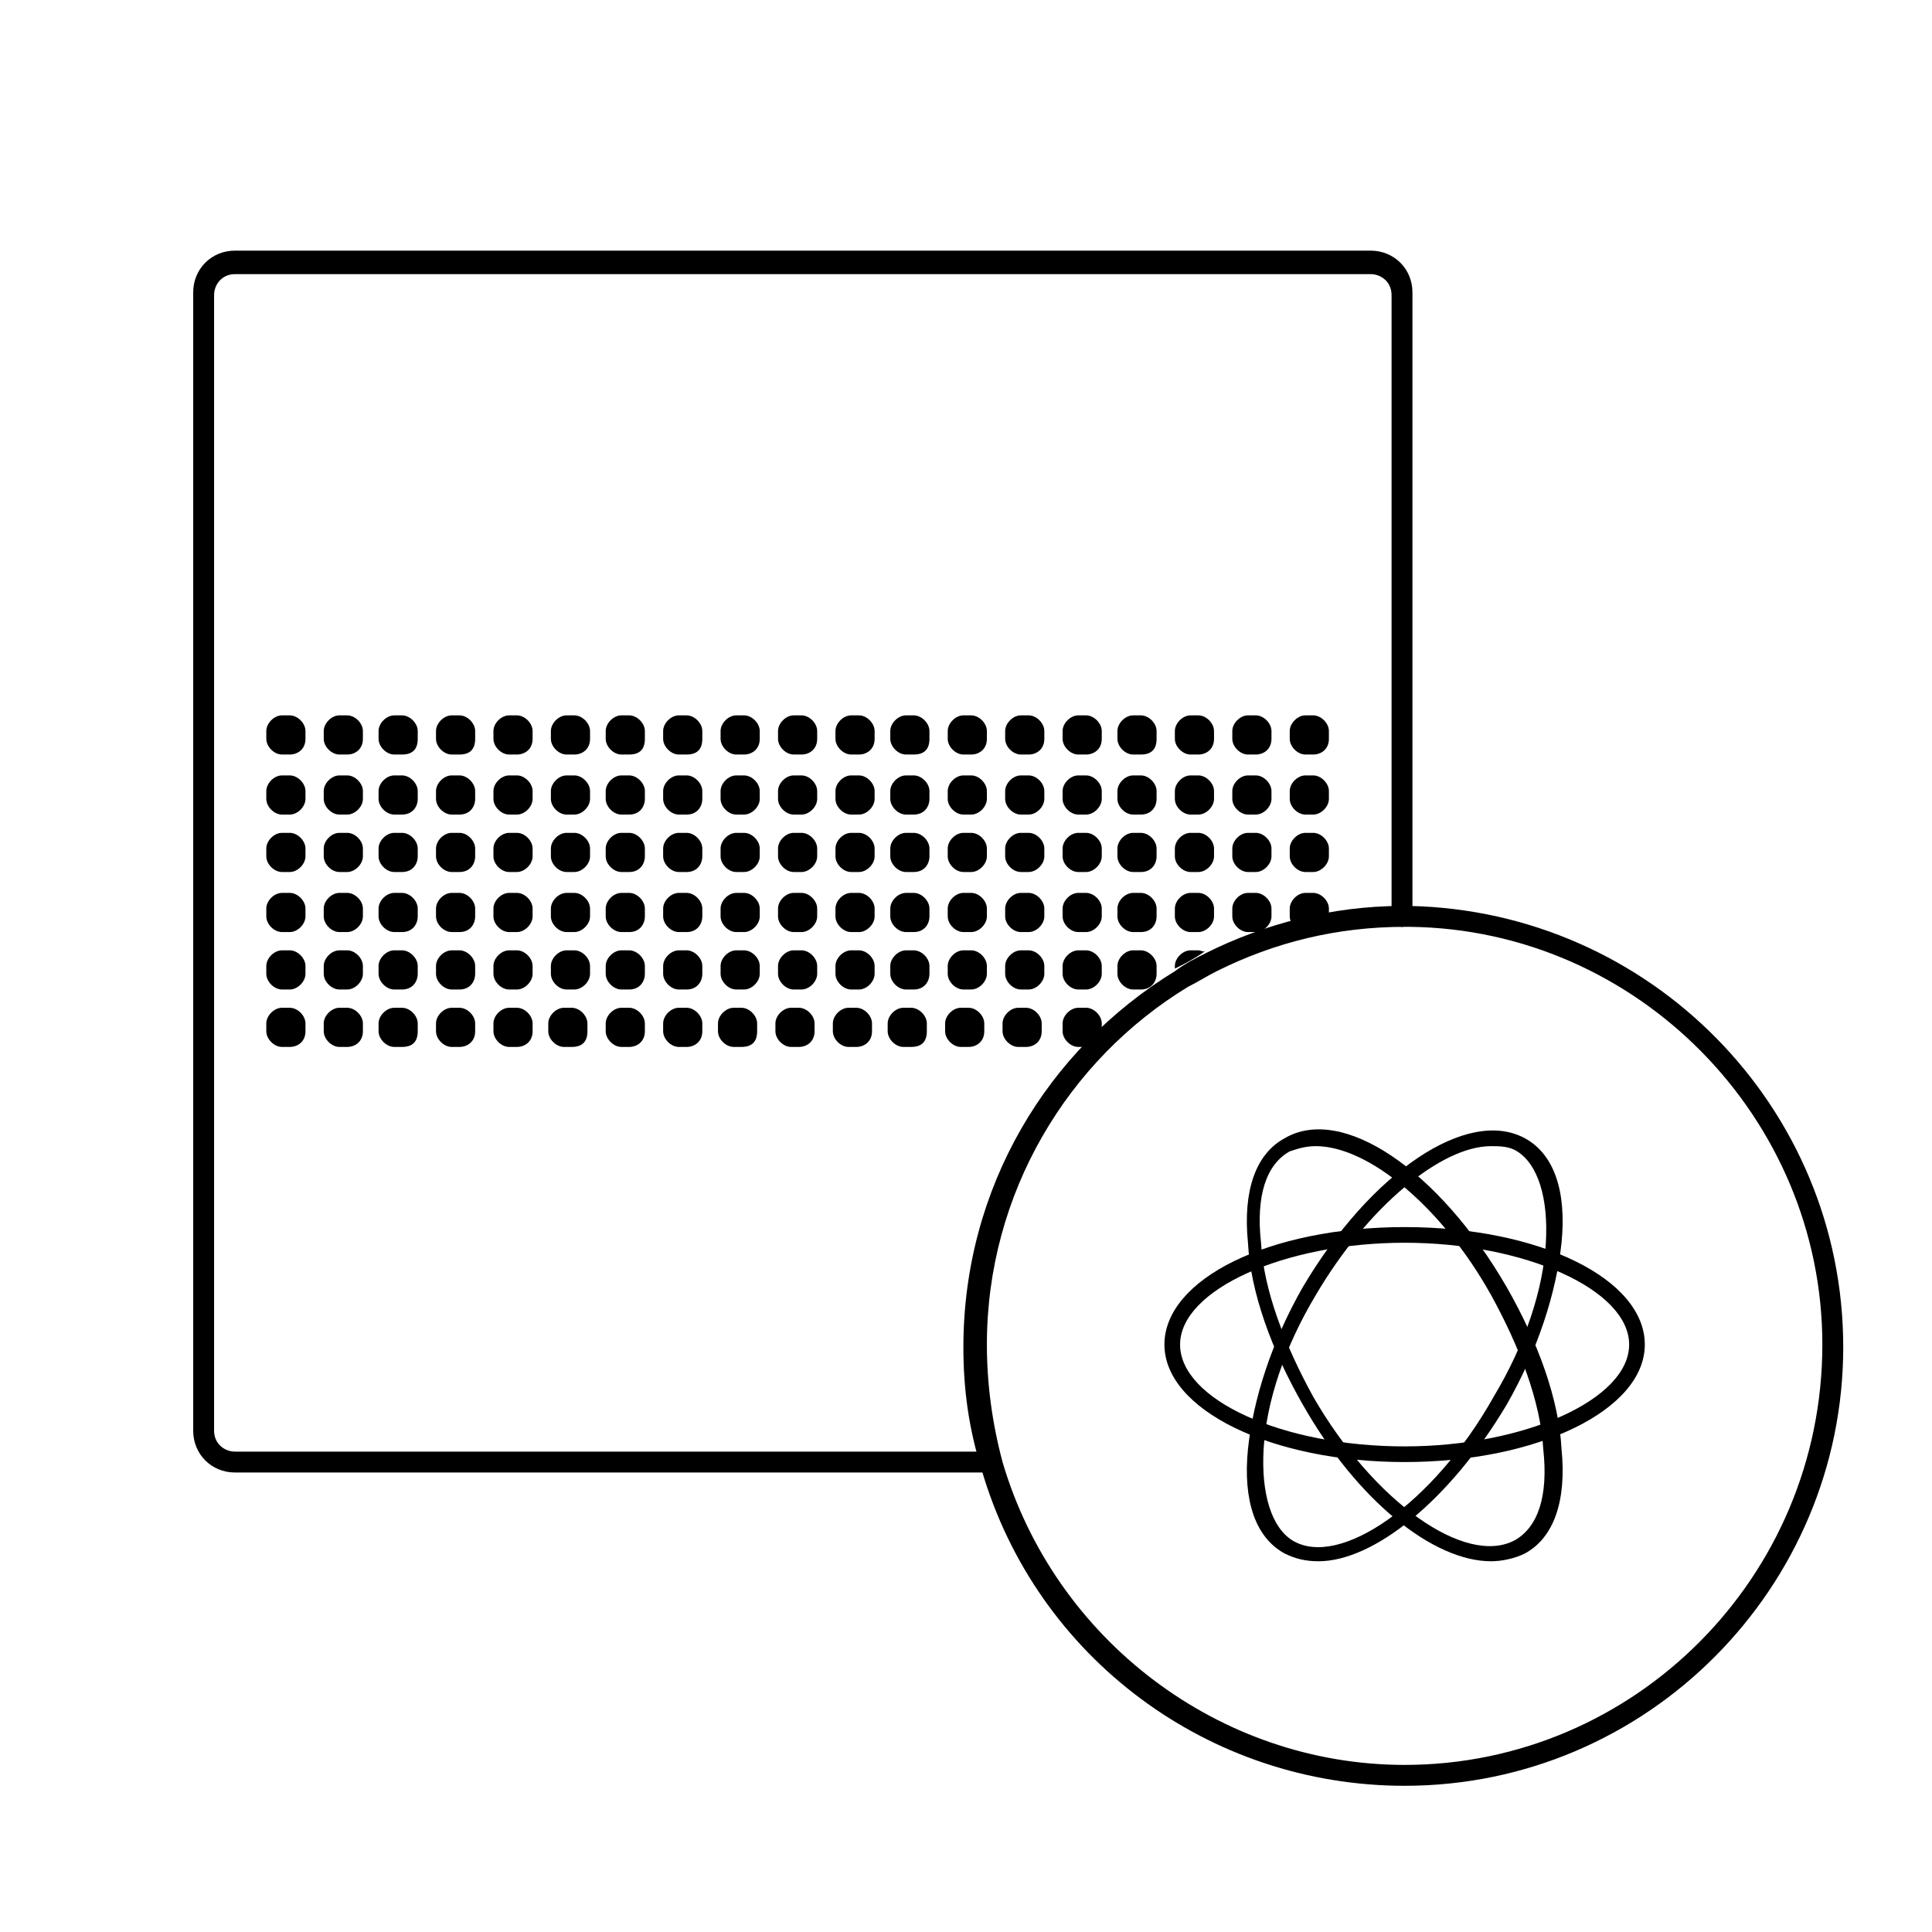 <svg xmlns="http://www.w3.org/2000/svg" xmlns:xlink="http://www.w3.org/1999/xlink" width="74" height="74" viewBox="0 0 74 74" fill="none"><defs><rect id="path_0" x="0" y="0" width="74" height="74" /></defs><g opacity="1" transform="translate(0 0)  rotate(0 37 37)"><mask id="bg-mask-0" fill="white"><use xlink:href="#path_0"></use></mask><g mask="url(#bg-mask-0)" ><g opacity="1" transform="translate(0 0)  rotate(0 37 37)"><g opacity="1" transform="translate(7.4 9.6)  rotate(0 23.35 23.4)"><path id="Vector" fill-rule="evenodd" style="fill:#000000" transform="translate(0 0)  rotate(0 23.35 23.4)" opacity="1" d="M1.6,46C1.2,46 0.8,45.7 0.8,45.2L0.8,1.7C0.8,1.3 1.1,0.9 1.6,0.9L45.1,0.9C45.5,0.9 45.9,1.2 45.9,1.7L45.9,3.4C45.9,3.4 45.9,3.4 45.9,3.5L45.9,3.6L45.9,25.5C45.9,25.7 46.1,25.9 46.3,25.9C46.5,25.9 46.7,25.7 46.7,25.5L46.7,1.6C46.7,0.7 46,0 45.1,0L1.6,0C0.7,0 0,0.7 0,1.6L0,45.2C0,46.1 0.7,46.8 1.6,46.8L30.3,46.8C30.5,46.8 30.7,46.6 30.7,46.4C30.7,46.2 30.5,46 30.3,46L1.6,46Z " /></g><g opacity="1" transform="translate(10.2 29.7)  rotate(0 0.75 0.75)"><path id="Vector" fill-rule="evenodd" style="fill:#000000" transform="translate(0 0)  rotate(0 0.75 0.75)" opacity="1" d="M1.5,0.9L1.5,0.6C1.5,0.3 1.2,0 0.9,0L0.6,0C0.3,0 0,0.3 0,0.6L0,0.9C0,1.2 0.3,1.5 0.6,1.5L0.9,1.5C1.2,1.5 1.5,1.2 1.5,0.9Z " /></g><g opacity="1" transform="translate(12.4 29.7)  rotate(0 0.75 0.75)"><path id="Vector" fill-rule="evenodd" style="fill:#000000" transform="translate(0 0)  rotate(0 0.75 0.75)" opacity="1" d="M1.5,0.9L1.5,0.6C1.5,0.3 1.2,0 0.9,0L0.6,0C0.3,0 0,0.3 0,0.6L0,0.9C0,1.2 0.3,1.5 0.6,1.5L0.9,1.5C1.2,1.5 1.5,1.2 1.5,0.9Z " /></g><g opacity="1" transform="translate(14.5 29.7)  rotate(0 0.75 0.75)"><path id="Vector" fill-rule="evenodd" style="fill:#000000" transform="translate(0 0)  rotate(0 0.75 0.75)" opacity="1" d="M1.5,0.9L1.5,0.6C1.5,0.3 1.2,0 0.9,0L0.6,0C0.3,0 0,0.3 0,0.6L0,0.9C0,1.2 0.3,1.5 0.6,1.5L0.9,1.5C1.3,1.5 1.5,1.2 1.5,0.9Z " /></g><g opacity="1" transform="translate(16.7 29.7)  rotate(0 0.75 0.75)"><path id="Vector" fill-rule="evenodd" style="fill:#000000" transform="translate(0 0)  rotate(0 0.75 0.75)" opacity="1" d="M1.5,0.9L1.5,0.6C1.5,0.3 1.2,0 0.9,0L0.6,0C0.3,0 0,0.3 0,0.6L0,0.9C0,1.2 0.3,1.5 0.6,1.5L0.9,1.5C1.3,1.5 1.5,1.2 1.5,0.9Z " /></g><g opacity="1" transform="translate(18.9 29.7)  rotate(0 0.75 0.75)"><path id="Vector" fill-rule="evenodd" style="fill:#000000" transform="translate(0 0)  rotate(0 0.75 0.75)" opacity="1" d="M1.5,0.9L1.5,0.6C1.5,0.3 1.2,0 0.9,0L0.6,0C0.3,0 0,0.3 0,0.6L0,0.9C0,1.2 0.3,1.5 0.6,1.5L0.9,1.5C1.2,1.5 1.5,1.2 1.5,0.9Z " /></g><g opacity="1" transform="translate(21.1 29.7)  rotate(0 0.75 0.75)"><path id="Vector" fill-rule="evenodd" style="fill:#000000" transform="translate(0 0)  rotate(0 0.75 0.75)" opacity="1" d="M1.5,0.9L1.5,0.6C1.5,0.3 1.2,0 0.9,0L0.6,0C0.3,0 0,0.3 0,0.6L0,0.9C0,1.2 0.3,1.5 0.6,1.5L0.9,1.5C1.2,1.5 1.5,1.2 1.5,0.9Z " /></g><g opacity="1" transform="translate(23.2 29.7)  rotate(0 0.75 0.75)"><path id="Vector" fill-rule="evenodd" style="fill:#000000" transform="translate(0 0)  rotate(0 0.75 0.75)" opacity="1" d="M1.5,0.9L1.5,0.6C1.5,0.3 1.2,0 0.9,0L0.6,0C0.3,0 0,0.3 0,0.6L0,0.9C0,1.2 0.3,1.5 0.6,1.5L0.9,1.5C1.3,1.5 1.5,1.2 1.5,0.9Z " /></g><g opacity="1" transform="translate(25.4 29.7)  rotate(0 0.75 0.75)"><path id="Vector" fill-rule="evenodd" style="fill:#000000" transform="translate(0 0)  rotate(0 0.75 0.75)" opacity="1" d="M1.5,0.9L1.5,0.6C1.5,0.3 1.2,0 0.9,0L0.6,0C0.3,0 0,0.3 0,0.6L0,0.9C0,1.2 0.3,1.5 0.6,1.5L0.9,1.5C1.3,1.5 1.5,1.2 1.5,0.9Z " /></g><g opacity="1" transform="translate(27.6 29.7)  rotate(0 0.75 0.75)"><path id="Vector" fill-rule="evenodd" style="fill:#000000" transform="translate(0 0)  rotate(0 0.75 0.75)" opacity="1" d="M1.5,0.9L1.5,0.6C1.5,0.3 1.2,0 0.9,0L0.6,0C0.3,0 0,0.3 0,0.6L0,0.9C0,1.2 0.3,1.5 0.6,1.5L0.9,1.5C1.2,1.5 1.5,1.2 1.5,0.9Z " /></g><g opacity="1" transform="translate(29.8 29.7)  rotate(0 0.75 0.75)"><path id="Vector" fill-rule="evenodd" style="fill:#000000" transform="translate(0 0)  rotate(0 0.75 0.75)" opacity="1" d="M1.5,0.9L1.5,0.6C1.5,0.3 1.2,0 0.9,0L0.6,0C0.3,0 0,0.3 0,0.6L0,0.9C0,1.2 0.3,1.5 0.6,1.5L0.9,1.5C1.2,1.5 1.5,1.2 1.5,0.9Z " /></g><g opacity="1" transform="translate(32 29.7)  rotate(0 0.75 0.75)"><path id="Vector" fill-rule="evenodd" style="fill:#000000" transform="translate(0 0)  rotate(0 0.75 0.75)" opacity="1" d="M1.5,0.9L1.5,0.6C1.5,0.3 1.2,0 0.9,0L0.6,0C0.3,0 0,0.3 0,0.6L0,0.9C0,1.2 0.3,1.5 0.6,1.5L0.9,1.5C1.2,1.5 1.5,1.2 1.5,0.9Z " /></g><g opacity="1" transform="translate(34.1 29.7)  rotate(0 0.75 0.75)"><path id="Vector" fill-rule="evenodd" style="fill:#000000" transform="translate(0 0)  rotate(0 0.75 0.75)" opacity="1" d="M1.5,0.9L1.5,0.6C1.5,0.3 1.2,0 0.9,0L0.6,0C0.3,0 0,0.3 0,0.6L0,0.9C0,1.2 0.3,1.5 0.6,1.5L0.9,1.5C1.3,1.5 1.5,1.2 1.5,0.9Z " /></g><g opacity="1" transform="translate(36.3 29.7)  rotate(0 0.75 0.75)"><path id="Vector" fill-rule="evenodd" style="fill:#000000" transform="translate(0 0)  rotate(0 0.75 0.75)" opacity="1" d="M1.5,0.9L1.5,0.6C1.5,0.3 1.2,0 0.9,0L0.6,0C0.3,0 0,0.3 0,0.6L0,0.9C0,1.2 0.3,1.5 0.6,1.5L0.9,1.5C1.2,1.5 1.5,1.2 1.5,0.9Z " /></g><g opacity="1" transform="translate(38.5 29.7)  rotate(0 0.75 0.75)"><path id="Vector" fill-rule="evenodd" style="fill:#000000" transform="translate(0 0)  rotate(0 0.75 0.75)" opacity="1" d="M1.5,0.9L1.5,0.6C1.5,0.3 1.2,0 0.9,0L0.6,0C0.3,0 0,0.3 0,0.6L0,0.9C0,1.2 0.3,1.5 0.6,1.5L0.9,1.5C1.2,1.5 1.5,1.2 1.5,0.9Z " /></g><g opacity="1" transform="translate(40.7 29.7)  rotate(0 0.75 0.75)"><path id="Vector" fill-rule="evenodd" style="fill:#000000" transform="translate(0 0)  rotate(0 0.75 0.75)" opacity="1" d="M1.5,0.9L1.5,0.6C1.5,0.3 1.2,0 0.9,0L0.6,0C0.3,0 0,0.3 0,0.6L0,0.9C0,1.2 0.3,1.5 0.6,1.5L0.9,1.5C1.2,1.5 1.5,1.2 1.5,0.9Z " /></g><g opacity="1" transform="translate(42.8 29.7)  rotate(0 0.75 0.75)"><path id="Vector" fill-rule="evenodd" style="fill:#000000" transform="translate(0 0)  rotate(0 0.75 0.75)" opacity="1" d="M1.5,0.9L1.5,0.6C1.5,0.3 1.2,0 0.9,0L0.6,0C0.3,0 0,0.3 0,0.6L0,0.9C0,1.2 0.3,1.5 0.6,1.5L0.9,1.5C1.3,1.5 1.5,1.2 1.5,0.9Z " /></g><g opacity="1" transform="translate(45 29.7)  rotate(0 0.75 0.75)"><path id="Vector" fill-rule="evenodd" style="fill:#000000" transform="translate(0 0)  rotate(0 0.75 0.75)" opacity="1" d="M1.5,0.9L1.5,0.6C1.5,0.3 1.2,0 0.9,0L0.6,0C0.3,0 0,0.3 0,0.6L0,0.9C0,1.2 0.3,1.5 0.6,1.5L0.9,1.5C1.2,1.5 1.5,1.2 1.5,0.9Z " /></g><g opacity="1" transform="translate(47.2 29.7)  rotate(0 0.75 0.75)"><path id="Vector" fill-rule="evenodd" style="fill:#000000" transform="translate(0 0)  rotate(0 0.75 0.75)" opacity="1" d="M1.5,0.9L1.5,0.6C1.5,0.3 1.2,0 0.9,0L0.6,0C0.3,0 0,0.3 0,0.6L0,0.9C0,1.2 0.3,1.5 0.6,1.5L0.9,1.5C1.2,1.5 1.5,1.2 1.5,0.9Z " /></g><g opacity="1" transform="translate(49.4 29.7)  rotate(0 0.75 0.75)"><path id="Vector" fill-rule="evenodd" style="fill:#000000" transform="translate(0 0)  rotate(0 0.75 0.75)" opacity="1" d="M1.5,0.9L1.5,0.6C1.5,0.3 1.2,0 0.9,0L0.6,0C0.3,0 0,0.3 0,0.6L0,0.9C0,1.2 0.3,1.5 0.6,1.5L0.9,1.5C1.2,1.5 1.5,1.2 1.5,0.9Z " /></g><g opacity="1" transform="translate(10.2 27.4)  rotate(0 0.75 0.75)"><path id="Vector" fill-rule="evenodd" style="fill:#000000" transform="translate(0 0)  rotate(0 0.75 0.75)" opacity="1" d="M1.5,0.9L1.5,0.6C1.5,0.3 1.2,0 0.9,0L0.6,0C0.3,0 0,0.3 0,0.6L0,0.9C0,1.2 0.3,1.5 0.6,1.5L0.9,1.5C1.2,1.5 1.5,1.3 1.5,0.9Z " /></g><g opacity="1" transform="translate(12.4 27.4)  rotate(0 0.75 0.75)"><path id="Vector" fill-rule="evenodd" style="fill:#000000" transform="translate(0 0)  rotate(0 0.75 0.75)" opacity="1" d="M1.5,0.9L1.5,0.6C1.5,0.3 1.2,0 0.9,0L0.6,0C0.3,0 0,0.3 0,0.6L0,0.9C0,1.2 0.3,1.5 0.6,1.5L0.9,1.5C1.2,1.5 1.5,1.3 1.5,0.9Z " /></g><g opacity="1" transform="translate(14.5 27.4)  rotate(0 0.75 0.75)"><path id="Vector" fill-rule="evenodd" style="fill:#000000" transform="translate(0 0)  rotate(0 0.75 0.75)" opacity="1" d="M1.5,0.9L1.5,0.6C1.5,0.3 1.2,0 0.9,0L0.6,0C0.3,0 0,0.3 0,0.6L0,0.9C0,1.2 0.3,1.5 0.6,1.5L0.9,1.5C1.3,1.5 1.5,1.3 1.5,0.9Z " /></g><g opacity="1" transform="translate(16.7 27.4)  rotate(0 0.75 0.75)"><path id="Vector" fill-rule="evenodd" style="fill:#000000" transform="translate(0 0)  rotate(0 0.75 0.75)" opacity="1" d="M1.5,0.9L1.5,0.6C1.5,0.3 1.2,0 0.9,0L0.6,0C0.3,0 0,0.3 0,0.6L0,0.9C0,1.2 0.3,1.5 0.6,1.5L0.9,1.5C1.3,1.5 1.5,1.3 1.5,0.9Z " /></g><g opacity="1" transform="translate(18.9 27.4)  rotate(0 0.75 0.75)"><path id="Vector" fill-rule="evenodd" style="fill:#000000" transform="translate(0 0)  rotate(0 0.75 0.75)" opacity="1" d="M1.5,0.9L1.5,0.6C1.5,0.3 1.2,0 0.9,0L0.6,0C0.3,0 0,0.3 0,0.6L0,0.9C0,1.2 0.3,1.5 0.6,1.5L0.9,1.5C1.2,1.5 1.5,1.3 1.5,0.9Z " /></g><g opacity="1" transform="translate(21.1 27.4)  rotate(0 0.75 0.75)"><path id="Vector" fill-rule="evenodd" style="fill:#000000" transform="translate(0 0)  rotate(0 0.75 0.75)" opacity="1" d="M1.5,0.9L1.5,0.6C1.5,0.3 1.2,0 0.9,0L0.6,0C0.3,0 0,0.3 0,0.6L0,0.9C0,1.2 0.3,1.5 0.6,1.5L0.9,1.5C1.2,1.5 1.5,1.3 1.5,0.9Z " /></g><g opacity="1" transform="translate(23.2 27.4)  rotate(0 0.75 0.75)"><path id="Vector" fill-rule="evenodd" style="fill:#000000" transform="translate(0 0)  rotate(0 0.75 0.75)" opacity="1" d="M1.5,0.9L1.5,0.6C1.5,0.3 1.2,0 0.9,0L0.6,0C0.3,0 0,0.3 0,0.6L0,0.9C0,1.2 0.3,1.5 0.6,1.5L0.9,1.5C1.3,1.5 1.5,1.3 1.5,0.9Z " /></g><g opacity="1" transform="translate(25.4 27.4)  rotate(0 0.75 0.75)"><path id="Vector" fill-rule="evenodd" style="fill:#000000" transform="translate(0 0)  rotate(0 0.75 0.75)" opacity="1" d="M1.5,0.9L1.5,0.6C1.5,0.3 1.2,0 0.9,0L0.6,0C0.3,0 0,0.3 0,0.6L0,0.9C0,1.2 0.3,1.5 0.6,1.5L0.9,1.5C1.3,1.5 1.5,1.3 1.5,0.9Z " /></g><g opacity="1" transform="translate(27.6 27.4)  rotate(0 0.75 0.75)"><path id="Vector" fill-rule="evenodd" style="fill:#000000" transform="translate(0 0)  rotate(0 0.75 0.75)" opacity="1" d="M1.5,0.9L1.5,0.6C1.5,0.3 1.2,0 0.9,0L0.6,0C0.3,0 0,0.3 0,0.6L0,0.9C0,1.2 0.3,1.5 0.6,1.5L0.9,1.5C1.2,1.5 1.5,1.3 1.5,0.9Z " /></g><g opacity="1" transform="translate(29.8 27.4)  rotate(0 0.75 0.75)"><path id="Vector" fill-rule="evenodd" style="fill:#000000" transform="translate(0 0)  rotate(0 0.75 0.75)" opacity="1" d="M1.5,0.9L1.5,0.6C1.5,0.3 1.2,0 0.9,0L0.6,0C0.3,0 0,0.3 0,0.6L0,0.9C0,1.2 0.3,1.5 0.6,1.5L0.9,1.5C1.2,1.5 1.5,1.3 1.5,0.9Z " /></g><g opacity="1" transform="translate(32 27.4)  rotate(0 0.75 0.75)"><path id="Vector" fill-rule="evenodd" style="fill:#000000" transform="translate(0 0)  rotate(0 0.75 0.75)" opacity="1" d="M1.5,0.9L1.5,0.6C1.5,0.3 1.2,0 0.9,0L0.6,0C0.3,0 0,0.3 0,0.6L0,0.9C0,1.2 0.3,1.5 0.6,1.5L0.9,1.5C1.2,1.5 1.5,1.3 1.5,0.9Z " /></g><g opacity="1" transform="translate(34.1 27.4)  rotate(0 0.75 0.75)"><path id="Vector" fill-rule="evenodd" style="fill:#000000" transform="translate(0 0)  rotate(0 0.75 0.75)" opacity="1" d="M1.5,0.9L1.5,0.6C1.5,0.3 1.2,0 0.9,0L0.6,0C0.3,0 0,0.3 0,0.6L0,0.9C0,1.2 0.3,1.5 0.6,1.5L0.9,1.5C1.3,1.5 1.5,1.3 1.5,0.9Z " /></g><g opacity="1" transform="translate(36.3 27.4)  rotate(0 0.75 0.75)"><path id="Vector" fill-rule="evenodd" style="fill:#000000" transform="translate(0 0)  rotate(0 0.75 0.75)" opacity="1" d="M1.5,0.9L1.5,0.6C1.5,0.3 1.2,0 0.9,0L0.6,0C0.3,0 0,0.3 0,0.6L0,0.9C0,1.2 0.3,1.5 0.6,1.5L0.9,1.5C1.2,1.5 1.5,1.3 1.5,0.9Z " /></g><g opacity="1" transform="translate(38.5 27.4)  rotate(0 0.75 0.75)"><path id="Vector" fill-rule="evenodd" style="fill:#000000" transform="translate(0 0)  rotate(0 0.75 0.75)" opacity="1" d="M1.5,0.9L1.5,0.6C1.5,0.3 1.2,0 0.9,0L0.6,0C0.3,0 0,0.3 0,0.6L0,0.9C0,1.2 0.3,1.5 0.6,1.5L0.9,1.5C1.2,1.5 1.5,1.3 1.5,0.9Z " /></g><g opacity="1" transform="translate(40.7 27.4)  rotate(0 0.75 0.75)"><path id="Vector" fill-rule="evenodd" style="fill:#000000" transform="translate(0 0)  rotate(0 0.75 0.75)" opacity="1" d="M1.5,0.9L1.5,0.6C1.5,0.3 1.2,0 0.9,0L0.6,0C0.3,0 0,0.3 0,0.6L0,0.9C0,1.2 0.3,1.5 0.6,1.5L0.9,1.5C1.2,1.5 1.5,1.3 1.5,0.9Z " /></g><g opacity="1" transform="translate(42.8 27.4)  rotate(0 0.75 0.75)"><path id="Vector" fill-rule="evenodd" style="fill:#000000" transform="translate(0 0)  rotate(0 0.75 0.75)" opacity="1" d="M1.5,0.9L1.5,0.6C1.5,0.3 1.2,0 0.9,0L0.6,0C0.3,0 0,0.3 0,0.6L0,0.9C0,1.2 0.3,1.5 0.6,1.5L0.9,1.5C1.3,1.5 1.5,1.3 1.5,0.9Z " /></g><g opacity="1" transform="translate(45 27.4)  rotate(0 0.75 0.75)"><path id="Vector" fill-rule="evenodd" style="fill:#000000" transform="translate(0 0)  rotate(0 0.75 0.75)" opacity="1" d="M1.5,0.9L1.5,0.6C1.5,0.3 1.2,0 0.9,0L0.6,0C0.3,0 0,0.3 0,0.6L0,0.9C0,1.2 0.3,1.5 0.6,1.5L0.9,1.5C1.2,1.5 1.5,1.3 1.5,0.9Z " /></g><g opacity="1" transform="translate(47.2 27.4)  rotate(0 0.75 0.75)"><path id="Vector" fill-rule="evenodd" style="fill:#000000" transform="translate(0 0)  rotate(0 0.75 0.75)" opacity="1" d="M1.5,0.9L1.5,0.6C1.5,0.3 1.2,0 0.9,0L0.6,0C0.3,0 0,0.3 0,0.6L0,0.9C0,1.2 0.3,1.5 0.6,1.5L0.9,1.5C1.2,1.5 1.5,1.3 1.5,0.9Z " /></g><g opacity="1" transform="translate(49.4 27.4)  rotate(0 0.75 0.75)"><path id="Vector" fill-rule="evenodd" style="fill:#000000" transform="translate(0 0)  rotate(0 0.75 0.75)" opacity="1" d="M1.5,0.9L1.5,0.6C1.5,0.3 1.2,0 0.9,0L0.6,0C0.3,0 0,0.3 0,0.6L0,0.9C0,1.2 0.3,1.5 0.6,1.5L0.9,1.5C1.2,1.5 1.5,1.3 1.5,0.9Z " /></g><g opacity="1" transform="translate(10.2 34.2)  rotate(0 0.75 0.75)"><path id="Vector" fill-rule="evenodd" style="fill:#000000" transform="translate(0 0)  rotate(0 0.75 0.75)" opacity="1" d="M1.5,0.9L1.5,0.6C1.5,0.3 1.2,0 0.9,0L0.6,0C0.3,0 0,0.3 0,0.6L0,0.9C0,1.2 0.3,1.5 0.6,1.5L0.9,1.5C1.2,1.5 1.5,1.2 1.5,0.9Z " /></g><g opacity="1" transform="translate(12.4 34.2)  rotate(0 0.75 0.75)"><path id="Vector" fill-rule="evenodd" style="fill:#000000" transform="translate(0 0)  rotate(0 0.75 0.75)" opacity="1" d="M1.5,0.9L1.5,0.6C1.5,0.3 1.2,0 0.9,0L0.6,0C0.3,0 0,0.3 0,0.6L0,0.9C0,1.2 0.3,1.5 0.6,1.5L0.9,1.5C1.2,1.5 1.5,1.2 1.5,0.9Z " /></g><g opacity="1" transform="translate(14.5 34.2)  rotate(0 0.75 0.75)"><path id="Vector" fill-rule="evenodd" style="fill:#000000" transform="translate(0 0)  rotate(0 0.75 0.75)" opacity="1" d="M1.5,0.9L1.5,0.6C1.5,0.3 1.2,0 0.9,0L0.6,0C0.3,0 0,0.3 0,0.6L0,0.9C0,1.2 0.3,1.5 0.6,1.5L0.9,1.5C1.3,1.5 1.5,1.2 1.5,0.9Z " /></g><g opacity="1" transform="translate(16.7 34.2)  rotate(0 0.75 0.75)"><path id="Vector" fill-rule="evenodd" style="fill:#000000" transform="translate(0 0)  rotate(0 0.75 0.75)" opacity="1" d="M1.5,0.9L1.5,0.6C1.5,0.3 1.2,0 0.9,0L0.6,0C0.3,0 0,0.3 0,0.6L0,0.9C0,1.2 0.3,1.5 0.6,1.5L0.9,1.5C1.3,1.5 1.5,1.2 1.5,0.9Z " /></g><g opacity="1" transform="translate(18.9 34.2)  rotate(0 0.75 0.75)"><path id="Vector" fill-rule="evenodd" style="fill:#000000" transform="translate(0 0)  rotate(0 0.75 0.75)" opacity="1" d="M1.5,0.9L1.5,0.6C1.5,0.3 1.2,0 0.9,0L0.6,0C0.3,0 0,0.3 0,0.6L0,0.9C0,1.2 0.3,1.5 0.6,1.5L0.9,1.5C1.2,1.5 1.5,1.2 1.5,0.9Z " /></g><g opacity="1" transform="translate(21.1 34.2)  rotate(0 0.75 0.75)"><path id="Vector" fill-rule="evenodd" style="fill:#000000" transform="translate(0 0)  rotate(0 0.75 0.75)" opacity="1" d="M1.5,0.9L1.5,0.6C1.5,0.3 1.2,0 0.9,0L0.6,0C0.3,0 0,0.3 0,0.6L0,0.9C0,1.2 0.3,1.5 0.6,1.5L0.9,1.5C1.2,1.5 1.5,1.2 1.5,0.9Z " /></g><g opacity="1" transform="translate(23.2 34.2)  rotate(0 0.75 0.75)"><path id="Vector" fill-rule="evenodd" style="fill:#000000" transform="translate(0 0)  rotate(0 0.75 0.75)" opacity="1" d="M1.5,0.9L1.5,0.6C1.5,0.3 1.2,0 0.9,0L0.6,0C0.3,0 0,0.3 0,0.6L0,0.9C0,1.2 0.3,1.5 0.6,1.5L0.9,1.5C1.3,1.5 1.5,1.2 1.5,0.9Z " /></g><g opacity="1" transform="translate(25.4 34.2)  rotate(0 0.75 0.75)"><path id="Vector" fill-rule="evenodd" style="fill:#000000" transform="translate(0 0)  rotate(0 0.75 0.75)" opacity="1" d="M1.5,0.9L1.5,0.6C1.5,0.3 1.2,0 0.9,0L0.6,0C0.3,0 0,0.3 0,0.6L0,0.9C0,1.2 0.3,1.5 0.6,1.5L0.9,1.5C1.3,1.5 1.5,1.2 1.5,0.9Z " /></g><g opacity="1" transform="translate(27.6 34.2)  rotate(0 0.75 0.75)"><path id="Vector" fill-rule="evenodd" style="fill:#000000" transform="translate(0 0)  rotate(0 0.75 0.75)" opacity="1" d="M1.5,0.9L1.5,0.6C1.5,0.3 1.2,0 0.9,0L0.6,0C0.3,0 0,0.3 0,0.6L0,0.9C0,1.2 0.3,1.5 0.6,1.5L0.9,1.5C1.2,1.5 1.5,1.2 1.5,0.9Z " /></g><g opacity="1" transform="translate(29.8 34.2)  rotate(0 0.75 0.75)"><path id="Vector" fill-rule="evenodd" style="fill:#000000" transform="translate(0 0)  rotate(0 0.75 0.75)" opacity="1" d="M1.5,0.9L1.5,0.6C1.5,0.3 1.2,0 0.9,0L0.6,0C0.3,0 0,0.3 0,0.6L0,0.9C0,1.2 0.3,1.5 0.6,1.5L0.9,1.5C1.2,1.5 1.5,1.2 1.5,0.9Z " /></g><g opacity="1" transform="translate(32 34.2)  rotate(0 0.75 0.75)"><path id="Vector" fill-rule="evenodd" style="fill:#000000" transform="translate(0 0)  rotate(0 0.75 0.75)" opacity="1" d="M1.5,0.9L1.5,0.6C1.5,0.3 1.2,0 0.9,0L0.6,0C0.3,0 0,0.3 0,0.6L0,0.9C0,1.2 0.3,1.5 0.6,1.5L0.9,1.5C1.2,1.5 1.5,1.2 1.5,0.9Z " /></g><g opacity="1" transform="translate(34.1 34.2)  rotate(0 0.75 0.75)"><path id="Vector" fill-rule="evenodd" style="fill:#000000" transform="translate(0 0)  rotate(0 0.75 0.75)" opacity="1" d="M1.5,0.9L1.5,0.6C1.5,0.3 1.2,0 0.9,0L0.6,0C0.3,0 0,0.3 0,0.6L0,0.9C0,1.2 0.3,1.5 0.6,1.5L0.9,1.5C1.3,1.5 1.5,1.2 1.5,0.9Z " /></g><g opacity="1" transform="translate(36.3 34.2)  rotate(0 0.75 0.75)"><path id="Vector" fill-rule="evenodd" style="fill:#000000" transform="translate(0 0)  rotate(0 0.75 0.75)" opacity="1" d="M1.5,0.9L1.5,0.6C1.5,0.3 1.2,0 0.9,0L0.6,0C0.3,0 0,0.3 0,0.6L0,0.9C0,1.2 0.3,1.5 0.6,1.5L0.9,1.5C1.2,1.5 1.5,1.2 1.5,0.9Z " /></g><g opacity="1" transform="translate(38.5 34.2)  rotate(0 0.75 0.75)"><path id="Vector" fill-rule="evenodd" style="fill:#000000" transform="translate(0 0)  rotate(0 0.75 0.75)" opacity="1" d="M1.5,0.9L1.5,0.6C1.5,0.3 1.2,0 0.9,0L0.6,0C0.3,0 0,0.3 0,0.6L0,0.9C0,1.2 0.3,1.5 0.6,1.5L0.9,1.5C1.2,1.5 1.5,1.2 1.5,0.9Z " /></g><g opacity="1" transform="translate(40.7 34.2)  rotate(0 0.75 0.75)"><path id="Vector" fill-rule="evenodd" style="fill:#000000" transform="translate(0 0)  rotate(0 0.75 0.75)" opacity="1" d="M1.5,0.9L1.5,0.6C1.5,0.3 1.2,0 0.9,0L0.6,0C0.3,0 0,0.3 0,0.6L0,0.9C0,1.2 0.3,1.5 0.6,1.5L0.9,1.5C1.2,1.5 1.5,1.2 1.5,0.9Z " /></g><g opacity="1" transform="translate(42.8 34.2)  rotate(0 0.75 0.75)"><path id="Vector" fill-rule="evenodd" style="fill:#000000" transform="translate(0 0)  rotate(0 0.75 0.75)" opacity="1" d="M1.5,0.9L1.5,0.6C1.5,0.3 1.2,0 0.9,0L0.6,0C0.3,0 0,0.3 0,0.6L0,0.9C0,1.2 0.3,1.5 0.6,1.5L0.9,1.5C1.3,1.5 1.5,1.2 1.5,0.9Z " /></g><g opacity="1" transform="translate(45 34.2)  rotate(0 0.75 0.75)"><path id="Vector" fill-rule="evenodd" style="fill:#000000" transform="translate(0 0)  rotate(0 0.75 0.75)" opacity="1" d="M1.5,0.9L1.5,0.6C1.5,0.3 1.2,0 0.9,0L0.6,0C0.3,0 0,0.3 0,0.6L0,0.9C0,1.2 0.3,1.5 0.6,1.5L0.9,1.5C1.2,1.5 1.5,1.2 1.5,0.9Z " /></g><g opacity="1" transform="translate(47.2 34.2)  rotate(0 0.75 0.75)"><path id="Vector" fill-rule="evenodd" style="fill:#000000" transform="translate(0 0)  rotate(0 0.75 0.75)" opacity="1" d="M1.5,0.9L1.5,0.6C1.5,0.3 1.2,0 0.9,0L0.6,0C0.3,0 0,0.3 0,0.6L0,0.9C0,1.2 0.3,1.5 0.6,1.5L0.9,1.5C1.2,1.5 1.5,1.2 1.5,0.9Z " /></g><g opacity="1" transform="translate(49.4 34.2)  rotate(0 0.75 0.75)"><path id="Vector" fill-rule="evenodd" style="fill:#000000" transform="translate(0 0)  rotate(0 0.75 0.75)" opacity="1" d="M1.5,0.9L1.5,0.6C1.5,0.3 1.2,0 0.9,0L0.6,0C0.3,0 0,0.3 0,0.6L0,0.9C0,1.2 0.3,1.5 0.6,1.5L0.9,1.5C1.2,1.5 1.5,1.2 1.5,0.9Z " /></g><g opacity="1" transform="translate(10.2 31.9)  rotate(0 0.75 0.75)"><path id="Vector" fill-rule="evenodd" style="fill:#000000" transform="translate(0 0)  rotate(0 0.75 0.75)" opacity="1" d="M1.5,0.9L1.5,0.6C1.5,0.3 1.2,0 0.9,0L0.6,0C0.3,0 0,0.3 0,0.6L0,0.9C0,1.2 0.3,1.5 0.6,1.5L0.9,1.5C1.2,1.5 1.5,1.2 1.5,0.9Z " /></g><g opacity="1" transform="translate(12.4 31.9)  rotate(0 0.75 0.75)"><path id="Vector" fill-rule="evenodd" style="fill:#000000" transform="translate(0 0)  rotate(0 0.75 0.75)" opacity="1" d="M1.5,0.9L1.5,0.6C1.5,0.3 1.2,0 0.9,0L0.6,0C0.3,0 0,0.3 0,0.6L0,0.9C0,1.2 0.3,1.5 0.6,1.5L0.9,1.5C1.2,1.5 1.5,1.2 1.5,0.9Z " /></g><g opacity="1" transform="translate(14.5 31.9)  rotate(0 0.75 0.75)"><path id="Vector" fill-rule="evenodd" style="fill:#000000" transform="translate(0 0)  rotate(0 0.75 0.75)" opacity="1" d="M1.5,0.9L1.5,0.6C1.5,0.3 1.2,0 0.9,0L0.6,0C0.3,0 0,0.3 0,0.6L0,0.9C0,1.2 0.3,1.5 0.6,1.5L0.9,1.5C1.3,1.5 1.5,1.2 1.5,0.9Z " /></g><g opacity="1" transform="translate(16.7 31.9)  rotate(0 0.75 0.75)"><path id="Vector" fill-rule="evenodd" style="fill:#000000" transform="translate(0 0)  rotate(0 0.75 0.75)" opacity="1" d="M1.5,0.9L1.5,0.6C1.5,0.3 1.2,0 0.9,0L0.6,0C0.3,0 0,0.3 0,0.6L0,0.9C0,1.2 0.3,1.5 0.6,1.5L0.9,1.5C1.3,1.5 1.5,1.2 1.5,0.9Z " /></g><g opacity="1" transform="translate(18.9 31.9)  rotate(0 0.75 0.75)"><path id="Vector" fill-rule="evenodd" style="fill:#000000" transform="translate(0 0)  rotate(0 0.75 0.75)" opacity="1" d="M1.5,0.9L1.5,0.6C1.5,0.3 1.2,0 0.9,0L0.6,0C0.3,0 0,0.3 0,0.6L0,0.9C0,1.2 0.3,1.5 0.6,1.5L0.9,1.5C1.2,1.5 1.5,1.2 1.5,0.9Z " /></g><g opacity="1" transform="translate(21.1 31.9)  rotate(0 0.75 0.75)"><path id="Vector" fill-rule="evenodd" style="fill:#000000" transform="translate(0 0)  rotate(0 0.75 0.75)" opacity="1" d="M1.5,0.9L1.5,0.6C1.5,0.3 1.2,0 0.9,0L0.6,0C0.3,0 0,0.3 0,0.6L0,0.9C0,1.2 0.3,1.5 0.6,1.5L0.9,1.5C1.2,1.5 1.5,1.2 1.5,0.9Z " /></g><g opacity="1" transform="translate(23.2 31.9)  rotate(0 0.75 0.75)"><path id="Vector" fill-rule="evenodd" style="fill:#000000" transform="translate(0 0)  rotate(0 0.75 0.75)" opacity="1" d="M1.5,0.9L1.5,0.6C1.5,0.3 1.2,0 0.9,0L0.6,0C0.3,0 0,0.3 0,0.6L0,0.9C0,1.2 0.3,1.5 0.6,1.5L0.9,1.5C1.3,1.5 1.5,1.2 1.5,0.9Z " /></g><g opacity="1" transform="translate(25.4 31.9)  rotate(0 0.75 0.75)"><path id="Vector" fill-rule="evenodd" style="fill:#000000" transform="translate(0 0)  rotate(0 0.75 0.75)" opacity="1" d="M1.5,0.9L1.5,0.6C1.5,0.3 1.2,0 0.9,0L0.6,0C0.3,0 0,0.3 0,0.6L0,0.9C0,1.2 0.3,1.5 0.6,1.5L0.9,1.5C1.3,1.5 1.5,1.2 1.5,0.9Z " /></g><g opacity="1" transform="translate(27.6 31.9)  rotate(0 0.75 0.75)"><path id="Vector" fill-rule="evenodd" style="fill:#000000" transform="translate(0 0)  rotate(0 0.75 0.75)" opacity="1" d="M1.5,0.9L1.5,0.6C1.5,0.3 1.2,0 0.9,0L0.6,0C0.3,0 0,0.3 0,0.6L0,0.9C0,1.2 0.3,1.5 0.6,1.5L0.9,1.5C1.2,1.5 1.5,1.2 1.5,0.9Z " /></g><g opacity="1" transform="translate(29.8 31.9)  rotate(0 0.75 0.75)"><path id="Vector" fill-rule="evenodd" style="fill:#000000" transform="translate(0 0)  rotate(0 0.75 0.75)" opacity="1" d="M1.5,0.9L1.5,0.6C1.5,0.3 1.2,0 0.9,0L0.6,0C0.3,0 0,0.3 0,0.6L0,0.9C0,1.2 0.3,1.5 0.6,1.5L0.9,1.5C1.2,1.5 1.5,1.2 1.5,0.9Z " /></g><g opacity="1" transform="translate(32 31.9)  rotate(0 0.75 0.75)"><path id="Vector" fill-rule="evenodd" style="fill:#000000" transform="translate(0 0)  rotate(0 0.75 0.75)" opacity="1" d="M1.5,0.9L1.5,0.6C1.5,0.3 1.2,0 0.9,0L0.6,0C0.3,0 0,0.3 0,0.6L0,0.9C0,1.2 0.3,1.5 0.6,1.5L0.9,1.5C1.2,1.5 1.5,1.2 1.5,0.9Z " /></g><g opacity="1" transform="translate(34.1 31.9)  rotate(0 0.75 0.75)"><path id="Vector" fill-rule="evenodd" style="fill:#000000" transform="translate(0 0)  rotate(0 0.75 0.75)" opacity="1" d="M1.5,0.9L1.5,0.6C1.5,0.3 1.2,0 0.9,0L0.6,0C0.3,0 0,0.3 0,0.6L0,0.9C0,1.2 0.3,1.5 0.6,1.5L0.9,1.5C1.3,1.5 1.5,1.2 1.5,0.9Z " /></g><g opacity="1" transform="translate(36.3 31.9)  rotate(0 0.75 0.75)"><path id="Vector" fill-rule="evenodd" style="fill:#000000" transform="translate(0 0)  rotate(0 0.75 0.75)" opacity="1" d="M1.5,0.9L1.5,0.6C1.5,0.3 1.2,0 0.9,0L0.6,0C0.3,0 0,0.3 0,0.6L0,0.9C0,1.2 0.3,1.5 0.6,1.5L0.9,1.5C1.2,1.5 1.5,1.2 1.5,0.9Z " /></g><g opacity="1" transform="translate(38.5 31.9)  rotate(0 0.75 0.75)"><path id="Vector" fill-rule="evenodd" style="fill:#000000" transform="translate(0 0)  rotate(0 0.75 0.75)" opacity="1" d="M1.5,0.9L1.5,0.6C1.5,0.3 1.2,0 0.9,0L0.6,0C0.3,0 0,0.3 0,0.6L0,0.9C0,1.2 0.3,1.5 0.6,1.5L0.9,1.5C1.2,1.5 1.5,1.2 1.5,0.9Z " /></g><g opacity="1" transform="translate(40.7 31.9)  rotate(0 0.75 0.75)"><path id="Vector" fill-rule="evenodd" style="fill:#000000" transform="translate(0 0)  rotate(0 0.75 0.75)" opacity="1" d="M1.5,0.9L1.5,0.6C1.5,0.3 1.2,0 0.9,0L0.6,0C0.3,0 0,0.3 0,0.6L0,0.9C0,1.2 0.3,1.5 0.6,1.5L0.9,1.5C1.2,1.5 1.5,1.2 1.5,0.9Z " /></g><g opacity="1" transform="translate(42.8 31.9)  rotate(0 0.75 0.75)"><path id="Vector" fill-rule="evenodd" style="fill:#000000" transform="translate(0 0)  rotate(0 0.75 0.75)" opacity="1" d="M1.5,0.9L1.5,0.6C1.5,0.3 1.2,0 0.9,0L0.6,0C0.3,0 0,0.3 0,0.6L0,0.9C0,1.2 0.3,1.5 0.6,1.5L0.9,1.5C1.3,1.5 1.5,1.2 1.5,0.9Z " /></g><g opacity="1" transform="translate(45 31.9)  rotate(0 0.75 0.75)"><path id="Vector" fill-rule="evenodd" style="fill:#000000" transform="translate(0 0)  rotate(0 0.75 0.75)" opacity="1" d="M1.5,0.9L1.5,0.6C1.5,0.3 1.2,0 0.9,0L0.6,0C0.3,0 0,0.3 0,0.6L0,0.9C0,1.2 0.3,1.5 0.6,1.5L0.9,1.5C1.2,1.5 1.5,1.2 1.5,0.9Z " /></g><g opacity="1" transform="translate(47.2 31.9)  rotate(0 0.75 0.75)"><path id="Vector" fill-rule="evenodd" style="fill:#000000" transform="translate(0 0)  rotate(0 0.75 0.75)" opacity="1" d="M1.5,0.9L1.5,0.6C1.5,0.3 1.2,0 0.9,0L0.6,0C0.3,0 0,0.3 0,0.6L0,0.9C0,1.2 0.3,1.5 0.6,1.5L0.9,1.5C1.2,1.5 1.5,1.2 1.5,0.9Z " /></g><g opacity="1" transform="translate(49.4 31.9)  rotate(0 0.75 0.75)"><path id="Vector" fill-rule="evenodd" style="fill:#000000" transform="translate(0 0)  rotate(0 0.75 0.75)" opacity="1" d="M1.5,0.9L1.5,0.6C1.5,0.3 1.2,0 0.9,0L0.6,0C0.3,0 0,0.3 0,0.6L0,0.9C0,1.2 0.3,1.5 0.6,1.5L0.9,1.5C1.2,1.5 1.5,1.2 1.5,0.9Z " /></g><g opacity="1" transform="translate(10.2 38.6)  rotate(0 0.75 0.75)"><path id="Vector" fill-rule="evenodd" style="fill:#000000" transform="translate(0 0)  rotate(0 0.75 0.75)" opacity="1" d="M1.5,0.9L1.5,0.6C1.5,0.3 1.2,0 0.9,0L0.6,0C0.3,0 0,0.3 0,0.6L0,0.9C0,1.2 0.3,1.5 0.6,1.5L0.9,1.5C1.2,1.5 1.5,1.3 1.5,0.9Z " /></g><g opacity="1" transform="translate(12.4 38.6)  rotate(0 0.75 0.75)"><path id="Vector" fill-rule="evenodd" style="fill:#000000" transform="translate(0 0)  rotate(0 0.75 0.75)" opacity="1" d="M1.5,0.9L1.5,0.6C1.5,0.3 1.2,0 0.9,0L0.6,0C0.3,0 0,0.3 0,0.6L0,0.9C0,1.2 0.3,1.5 0.6,1.5L0.9,1.5C1.2,1.5 1.5,1.3 1.5,0.9Z " /></g><g opacity="1" transform="translate(14.5 38.6)  rotate(0 0.75 0.75)"><path id="Vector" fill-rule="evenodd" style="fill:#000000" transform="translate(0 0)  rotate(0 0.75 0.75)" opacity="1" d="M1.5,0.9L1.5,0.6C1.5,0.3 1.2,0 0.9,0L0.6,0C0.3,0 0,0.3 0,0.6L0,0.9C0,1.2 0.3,1.5 0.6,1.5L0.9,1.5C1.3,1.5 1.5,1.3 1.5,0.9Z " /></g><g opacity="1" transform="translate(16.7 38.6)  rotate(0 0.75 0.75)"><path id="Vector" fill-rule="evenodd" style="fill:#000000" transform="translate(0 0)  rotate(0 0.75 0.75)" opacity="1" d="M1.5,0.9L1.5,0.6C1.5,0.3 1.2,0 0.9,0L0.6,0C0.3,0 0,0.3 0,0.6L0,0.9C0,1.2 0.3,1.5 0.6,1.5L0.9,1.5C1.2,1.5 1.5,1.3 1.5,0.9Z " /></g><g opacity="1" transform="translate(18.9 38.6)  rotate(0 0.75 0.75)"><path id="Vector" fill-rule="evenodd" style="fill:#000000" transform="translate(0 0)  rotate(0 0.75 0.75)" opacity="1" d="M1.5,0.9L1.5,0.6C1.5,0.3 1.2,0 0.9,0L0.6,0C0.3,0 0,0.3 0,0.6L0,0.9C0,1.2 0.3,1.5 0.6,1.5L0.9,1.5C1.2,1.5 1.5,1.3 1.5,0.9Z " /></g><g opacity="1" transform="translate(21 38.6)  rotate(0 0.75 0.75)"><path id="Vector" fill-rule="evenodd" style="fill:#000000" transform="translate(0 0)  rotate(0 0.75 0.75)" opacity="1" d="M1.5,0.9L1.5,0.6C1.5,0.3 1.2,0 0.9,0L0.6,0C0.3,0 0,0.3 0,0.6L0,0.9C0,1.2 0.3,1.5 0.6,1.5L0.9,1.5C1.3,1.5 1.5,1.3 1.5,0.9Z " /></g><g opacity="1" transform="translate(23.2 38.6)  rotate(0 0.75 0.75)"><path id="Vector" fill-rule="evenodd" style="fill:#000000" transform="translate(0 0)  rotate(0 0.75 0.75)" opacity="1" d="M1.5,0.9L1.5,0.6C1.5,0.3 1.2,0 0.9,0L0.6,0C0.3,0 0,0.3 0,0.6L0,0.9C0,1.2 0.3,1.5 0.6,1.5L0.9,1.5C1.2,1.5 1.5,1.3 1.5,0.9Z " /></g><g opacity="1" transform="translate(25.4 38.6)  rotate(0 0.75 0.75)"><path id="Vector" fill-rule="evenodd" style="fill:#000000" transform="translate(0 0)  rotate(0 0.75 0.75)" opacity="1" d="M1.5,0.9L1.5,0.6C1.5,0.3 1.2,0 0.9,0L0.6,0C0.3,0 0,0.3 0,0.6L0,0.9C0,1.2 0.3,1.5 0.6,1.5L0.9,1.5C1.2,1.5 1.5,1.3 1.5,0.9Z " /></g><g opacity="1" transform="translate(27.5 38.6)  rotate(0 0.75 0.75)"><path id="Vector" fill-rule="evenodd" style="fill:#000000" transform="translate(0 0)  rotate(0 0.75 0.75)" opacity="1" d="M1.5,0.9L1.5,0.6C1.5,0.3 1.2,0 0.9,0L0.6,0C0.3,0 0,0.3 0,0.6L0,0.9C0,1.2 0.3,1.5 0.6,1.5L0.9,1.5C1.3,1.5 1.5,1.3 1.5,0.9Z " /></g><g opacity="1" transform="translate(29.7 38.6)  rotate(0 0.75 0.75)"><path id="Vector" fill-rule="evenodd" style="fill:#000000" transform="translate(0 0)  rotate(0 0.75 0.75)" opacity="1" d="M1.5,0.9L1.5,0.6C1.5,0.3 1.2,0 0.9,0L0.6,0C0.3,0 0,0.3 0,0.6L0,0.9C0,1.2 0.3,1.5 0.6,1.5L0.9,1.5C1.2,1.5 1.5,1.3 1.5,0.9Z " /></g><g opacity="1" transform="translate(31.9 38.6)  rotate(0 0.75 0.75)"><path id="Vector" fill-rule="evenodd" style="fill:#000000" transform="translate(0 0)  rotate(0 0.75 0.75)" opacity="1" d="M1.5,0.9L1.5,0.6C1.5,0.3 1.2,0 0.9,0L0.6,0C0.3,0 0,0.3 0,0.6L0,0.9C0,1.2 0.3,1.5 0.6,1.5L0.9,1.5C1.2,1.5 1.5,1.3 1.5,0.9Z " /></g><g opacity="1" transform="translate(34 38.6)  rotate(0 0.75 0.75)"><path id="Vector" fill-rule="evenodd" style="fill:#000000" transform="translate(0 0)  rotate(0 0.75 0.75)" opacity="1" d="M1.5,0.9L1.5,0.6C1.5,0.3 1.2,0 0.9,0L0.6,0C0.3,0 0,0.3 0,0.6L0,0.9C0,1.2 0.3,1.5 0.6,1.5L0.9,1.5C1.3,1.5 1.5,1.3 1.5,0.9Z " /></g><g opacity="1" transform="translate(36.2 38.6)  rotate(0 0.75 0.75)"><path id="Vector" fill-rule="evenodd" style="fill:#000000" transform="translate(0 0)  rotate(0 0.75 0.75)" opacity="1" d="M1.5,0.9L1.5,0.6C1.5,0.3 1.2,0 0.9,0L0.6,0C0.3,0 0,0.3 0,0.6L0,0.9C0,1.2 0.3,1.5 0.6,1.5L0.9,1.5C1.2,1.5 1.5,1.3 1.5,0.9Z " /></g><g opacity="1" transform="translate(38.4 38.6)  rotate(0 0.75 0.75)"><path id="Vector" fill-rule="evenodd" style="fill:#000000" transform="translate(0 0)  rotate(0 0.75 0.75)" opacity="1" d="M1.5,0.9L1.5,0.6C1.5,0.3 1.2,0 0.9,0L0.6,0C0.3,0 0,0.3 0,0.6L0,0.9C0,1.2 0.3,1.5 0.6,1.5L0.9,1.5C1.2,1.5 1.5,1.3 1.5,0.9Z " /></g><g opacity="1" transform="translate(40.7 38.6)  rotate(0 0.75 0.75)"><path id="Vector" fill-rule="evenodd" style="fill:#000000" transform="translate(0 0)  rotate(0 0.75 0.75)" opacity="1" d="M1.5,0.9L1.5,0.6C1.5,0.3 1.2,0 0.9,0L0.6,0C0.3,0 0,0.3 0,0.6L0,0.9C0,1.2 0.3,1.5 0.6,1.5L0.9,1.5C1.2,1.5 1.5,1.3 1.5,0.9Z " /></g><g opacity="1" transform="translate(10.2 36.4)  rotate(0 0.75 0.75)"><path id="Vector" fill-rule="evenodd" style="fill:#000000" transform="translate(0 0)  rotate(0 0.75 0.75)" opacity="1" d="M1.5,0.9L1.5,0.6C1.5,0.3 1.2,0 0.9,0L0.6,0C0.3,0 0,0.3 0,0.6L0,0.9C0,1.2 0.3,1.5 0.6,1.5L0.9,1.5C1.2,1.5 1.5,1.2 1.5,0.9Z " /></g><g opacity="1" transform="translate(12.4 36.4)  rotate(0 0.75 0.75)"><path id="Vector" fill-rule="evenodd" style="fill:#000000" transform="translate(0 0)  rotate(0 0.75 0.75)" opacity="1" d="M1.5,0.9L1.5,0.6C1.5,0.3 1.2,0 0.9,0L0.6,0C0.3,0 0,0.3 0,0.6L0,0.9C0,1.2 0.3,1.5 0.6,1.5L0.9,1.5C1.2,1.5 1.5,1.2 1.5,0.9Z " /></g><g opacity="1" transform="translate(14.5 36.4)  rotate(0 0.75 0.75)"><path id="Vector" fill-rule="evenodd" style="fill:#000000" transform="translate(0 0)  rotate(0 0.75 0.75)" opacity="1" d="M1.5,0.9L1.5,0.6C1.5,0.3 1.2,0 0.9,0L0.6,0C0.3,0 0,0.3 0,0.6L0,0.9C0,1.2 0.3,1.5 0.6,1.5L0.9,1.5C1.3,1.5 1.5,1.2 1.5,0.9Z " /></g><g opacity="1" transform="translate(16.7 36.4)  rotate(0 0.75 0.75)"><path id="Vector" fill-rule="evenodd" style="fill:#000000" transform="translate(0 0)  rotate(0 0.75 0.75)" opacity="1" d="M1.5,0.9L1.5,0.6C1.5,0.3 1.2,0 0.9,0L0.6,0C0.3,0 0,0.3 0,0.6L0,0.9C0,1.2 0.3,1.5 0.6,1.5L0.9,1.5C1.3,1.5 1.5,1.2 1.5,0.9Z " /></g><g opacity="1" transform="translate(18.9 36.4)  rotate(0 0.75 0.75)"><path id="Vector" fill-rule="evenodd" style="fill:#000000" transform="translate(0 0)  rotate(0 0.75 0.75)" opacity="1" d="M1.5,0.9L1.5,0.6C1.5,0.3 1.2,0 0.9,0L0.6,0C0.3,0 0,0.3 0,0.6L0,0.9C0,1.2 0.3,1.5 0.6,1.5L0.9,1.5C1.2,1.5 1.5,1.2 1.5,0.9Z " /></g><g opacity="1" transform="translate(21.1 36.4)  rotate(0 0.75 0.75)"><path id="Vector" fill-rule="evenodd" style="fill:#000000" transform="translate(0 0)  rotate(0 0.75 0.75)" opacity="1" d="M1.5,0.9L1.5,0.6C1.5,0.3 1.2,0 0.9,0L0.6,0C0.3,0 0,0.3 0,0.6L0,0.9C0,1.2 0.3,1.5 0.6,1.5L0.9,1.5C1.2,1.5 1.5,1.2 1.5,0.9Z " /></g><g opacity="1" transform="translate(23.2 36.4)  rotate(0 0.75 0.75)"><path id="Vector" fill-rule="evenodd" style="fill:#000000" transform="translate(0 0)  rotate(0 0.75 0.75)" opacity="1" d="M1.5,0.9L1.5,0.6C1.5,0.3 1.2,0 0.9,0L0.6,0C0.3,0 0,0.3 0,0.6L0,0.9C0,1.2 0.3,1.5 0.6,1.5L0.9,1.5C1.3,1.5 1.5,1.2 1.5,0.9Z " /></g><g opacity="1" transform="translate(25.4 36.4)  rotate(0 0.75 0.75)"><path id="Vector" fill-rule="evenodd" style="fill:#000000" transform="translate(0 0)  rotate(0 0.75 0.75)" opacity="1" d="M1.5,0.9L1.5,0.6C1.5,0.3 1.2,0 0.9,0L0.6,0C0.3,0 0,0.3 0,0.6L0,0.9C0,1.2 0.3,1.5 0.6,1.5L0.9,1.5C1.3,1.5 1.5,1.2 1.5,0.9Z " /></g><g opacity="1" transform="translate(27.6 36.4)  rotate(0 0.75 0.75)"><path id="Vector" fill-rule="evenodd" style="fill:#000000" transform="translate(0 0)  rotate(0 0.75 0.75)" opacity="1" d="M1.5,0.9L1.5,0.6C1.5,0.3 1.2,0 0.9,0L0.6,0C0.3,0 0,0.3 0,0.6L0,0.9C0,1.2 0.3,1.5 0.6,1.5L0.9,1.5C1.2,1.5 1.5,1.2 1.5,0.9Z " /></g><g opacity="1" transform="translate(29.8 36.4)  rotate(0 0.75 0.75)"><path id="Vector" fill-rule="evenodd" style="fill:#000000" transform="translate(0 0)  rotate(0 0.75 0.75)" opacity="1" d="M1.5,0.9L1.5,0.6C1.5,0.3 1.2,0 0.9,0L0.6,0C0.3,0 0,0.3 0,0.6L0,0.9C0,1.2 0.3,1.5 0.6,1.5L0.9,1.5C1.2,1.5 1.5,1.2 1.5,0.9Z " /></g><g opacity="1" transform="translate(32 36.4)  rotate(0 0.75 0.75)"><path id="Vector" fill-rule="evenodd" style="fill:#000000" transform="translate(0 0)  rotate(0 0.75 0.75)" opacity="1" d="M1.5,0.9L1.5,0.6C1.5,0.3 1.2,0 0.9,0L0.6,0C0.3,0 0,0.3 0,0.6L0,0.9C0,1.2 0.3,1.5 0.6,1.5L0.9,1.5C1.2,1.5 1.5,1.2 1.5,0.9Z " /></g><g opacity="1" transform="translate(34.1 36.4)  rotate(0 0.75 0.75)"><path id="Vector" fill-rule="evenodd" style="fill:#000000" transform="translate(0 0)  rotate(0 0.75 0.75)" opacity="1" d="M1.5,0.9L1.5,0.6C1.5,0.3 1.2,0 0.9,0L0.6,0C0.3,0 0,0.3 0,0.6L0,0.9C0,1.2 0.3,1.5 0.6,1.5L0.9,1.5C1.3,1.5 1.5,1.2 1.5,0.9Z " /></g><g opacity="1" transform="translate(36.3 36.4)  rotate(0 0.75 0.75)"><path id="Vector" fill-rule="evenodd" style="fill:#000000" transform="translate(0 0)  rotate(0 0.75 0.75)" opacity="1" d="M1.5,0.9L1.5,0.6C1.5,0.3 1.2,0 0.9,0L0.6,0C0.3,0 0,0.3 0,0.6L0,0.9C0,1.2 0.3,1.5 0.6,1.5L0.9,1.5C1.2,1.5 1.5,1.2 1.5,0.9Z " /></g><g opacity="1" transform="translate(38.5 36.4)  rotate(0 0.75 0.75)"><path id="Vector" fill-rule="evenodd" style="fill:#000000" transform="translate(0 0)  rotate(0 0.75 0.75)" opacity="1" d="M1.5,0.9L1.5,0.6C1.5,0.3 1.2,0 0.9,0L0.6,0C0.3,0 0,0.3 0,0.6L0,0.9C0,1.2 0.3,1.5 0.6,1.5L0.9,1.5C1.2,1.5 1.5,1.2 1.5,0.9Z " /></g><g opacity="1" transform="translate(40.7 36.4)  rotate(0 0.75 0.75)"><path id="Vector" fill-rule="evenodd" style="fill:#000000" transform="translate(0 0)  rotate(0 0.75 0.75)" opacity="1" d="M1.5,0.9L1.5,0.6C1.5,0.3 1.2,0 0.9,0L0.6,0C0.3,0 0,0.3 0,0.6L0,0.9C0,1.2 0.3,1.5 0.6,1.5L0.9,1.5C1.2,1.5 1.5,1.2 1.5,0.9Z " /></g><g opacity="1" transform="translate(42.8 36.4)  rotate(0 0.75 0.75)"><path id="Vector" fill-rule="evenodd" style="fill:#000000" transform="translate(0 0)  rotate(0 0.75 0.75)" opacity="1" d="M1.5,0.9L1.5,0.6C1.5,0.3 1.2,0 0.9,0L0.6,0C0.3,0 0,0.3 0,0.6L0,0.9C0,1.2 0.3,1.5 0.6,1.5L0.9,1.5C1.3,1.5 1.5,1.2 1.5,0.9Z " /></g><g opacity="1" transform="translate(37.7 35.7)  rotate(0 16 16)"></g><g opacity="1" transform="translate(45 36.4)  rotate(0 0.6 0.35)"><path id="Vector" fill-rule="evenodd" style="fill:#000000" transform="translate(0 0)  rotate(0 0.6 0.35)" opacity="1" d="M0.6 0C0.3 0 0 0.3 0 0.6L0 0.7C0.39 0.51 0.77 0.31 1.16 0.03C1.105 0.054 1.054 0.038 1.003 0.021C0.969 0.011 0.935 0 0.9 0L0.6 0Z" /></g><g opacity="1" transform="translate(36.9 34.7)  rotate(0 16.85 16.85)"><path id="Vector" fill-rule="evenodd" style="fill:#000000" transform="translate(0 0)  rotate(0 16.85 16.85)" opacity="1" d="M17 0L17.1 0C26.3 0.2 33.7 7.7 33.7 16.9C33.7 26.1 26.2 33.7 16.9 33.7C9.4 33.7 2.8 28.8 0.7 21.6C0.2 20 0 18.5 0 16.9C0 10.8 3.2 5.5 8.1 2.5C8.5 2.2 8.9 2 9.3 1.8C11.5 0.7 14.1 0 16.8 0L17 0ZM32.9 16.8C32.9 8.1 25.8 0.9 17.1 0.8L16.9 0.8C14.3 0.8 11.9 1.4 9.7 2.5C9.3 2.7 9 2.9 8.6 3.1C4 5.9 0.9 11 0.9 16.8Q0.9 19.05 1.5 21.3C3.5 28.1 9.8 32.9 16.9 32.9C25.7 32.9 32.9 25.7 32.9 16.8Z" /></g><g opacity="1" transform="translate(47.76 43.26)  rotate(0 6.045 8.27)"><path id="Vector" fill-rule="evenodd" style="fill:#000000" transform="translate(0 0)  rotate(0 6.045 8.27)" opacity="1" d="M0.04 4.34C-0.16 2.34 0.34 0.94 1.44 0.34C3.64 -0.96 7.35 1.54 9.95 6.04C11.15 8.14 11.95 10.34 12.05 12.24C12.25 14.24 11.75 15.64 10.65 16.24C10.25 16.44 9.75 16.54 9.35 16.54C7.15 16.54 4.24 14.24 2.14 10.54C0.94 8.44 0.14 6.24 0.04 4.34ZM11.35 12.24C11.25 10.44 10.45 8.34 9.35 6.34C7.45 2.94 4.64 0.64 2.64 0.64C2.24 0.64 1.94 0.74 1.64 0.84C0.74 1.34 0.34 2.54 0.54 4.34C0.64 6.14 1.44 8.24 2.54 10.24C4.84 14.24 8.35 16.74 10.25 15.74C11.15 15.24 11.55 14.04 11.35 12.24Z" /></g><g opacity="1" transform="translate(44.6 47)  rotate(0 9.2 4.5)"><path id="Vector" fill-rule="evenodd" style="fill:#000000" transform="translate(0 0)  rotate(0 9.2 4.5)" opacity="1" d="M9.2 0C14.4 0 18.4 2 18.4 4.5C18.4 7 14.3 9 9.2 9C4.1 9 0 7 0 4.5C0 2 4 0 9.2 0ZM9.2 8.4C4.5 8.4 0.6 6.6 0.6 4.5C0.6 2.4 4.6 0.6 9.2 0.6C13.8 0.6 17.8 2.4 17.8 4.5C17.8 6.6 13.8 8.4 9.2 8.4Z" /></g><g opacity="1" transform="translate(47.76 43.3)  rotate(0 6.045 8.25)"><path id="Vector" fill-rule="evenodd" style="fill:#000000" transform="translate(0 0)  rotate(0 6.045 8.25)" opacity="1" d="M0.04 12.2C-0.16 14.2 0.34 15.6 1.44 16.2C1.84 16.4 2.24 16.5 2.74 16.5C4.84 16.5 7.75 14.2 9.95 10.5C11.15 8.4 11.85 6.2 12.05 4.3C12.25 2.3 11.75 0.9 10.65 0.3C8.45 -0.9 4.74 1.6 2.14 6C0.94 8.1 0.24 10.3 0.04 12.2ZM1.74 15.7C0.94 15.2 0.54 13.9 0.64 12.2C0.74 10.4 1.44 8.3 2.64 6.3C4.64 2.9 7.45 0.6 9.35 0.6C9.65 0.6 10.05 0.6 10.35 0.8C11.15 1.3 11.55 2.6 11.45 4.3C11.35 6.1 10.65 8.2 9.45 10.2C7.15 14.3 3.54 16.8 1.74 15.7Z" /></g></g></g></g></svg>